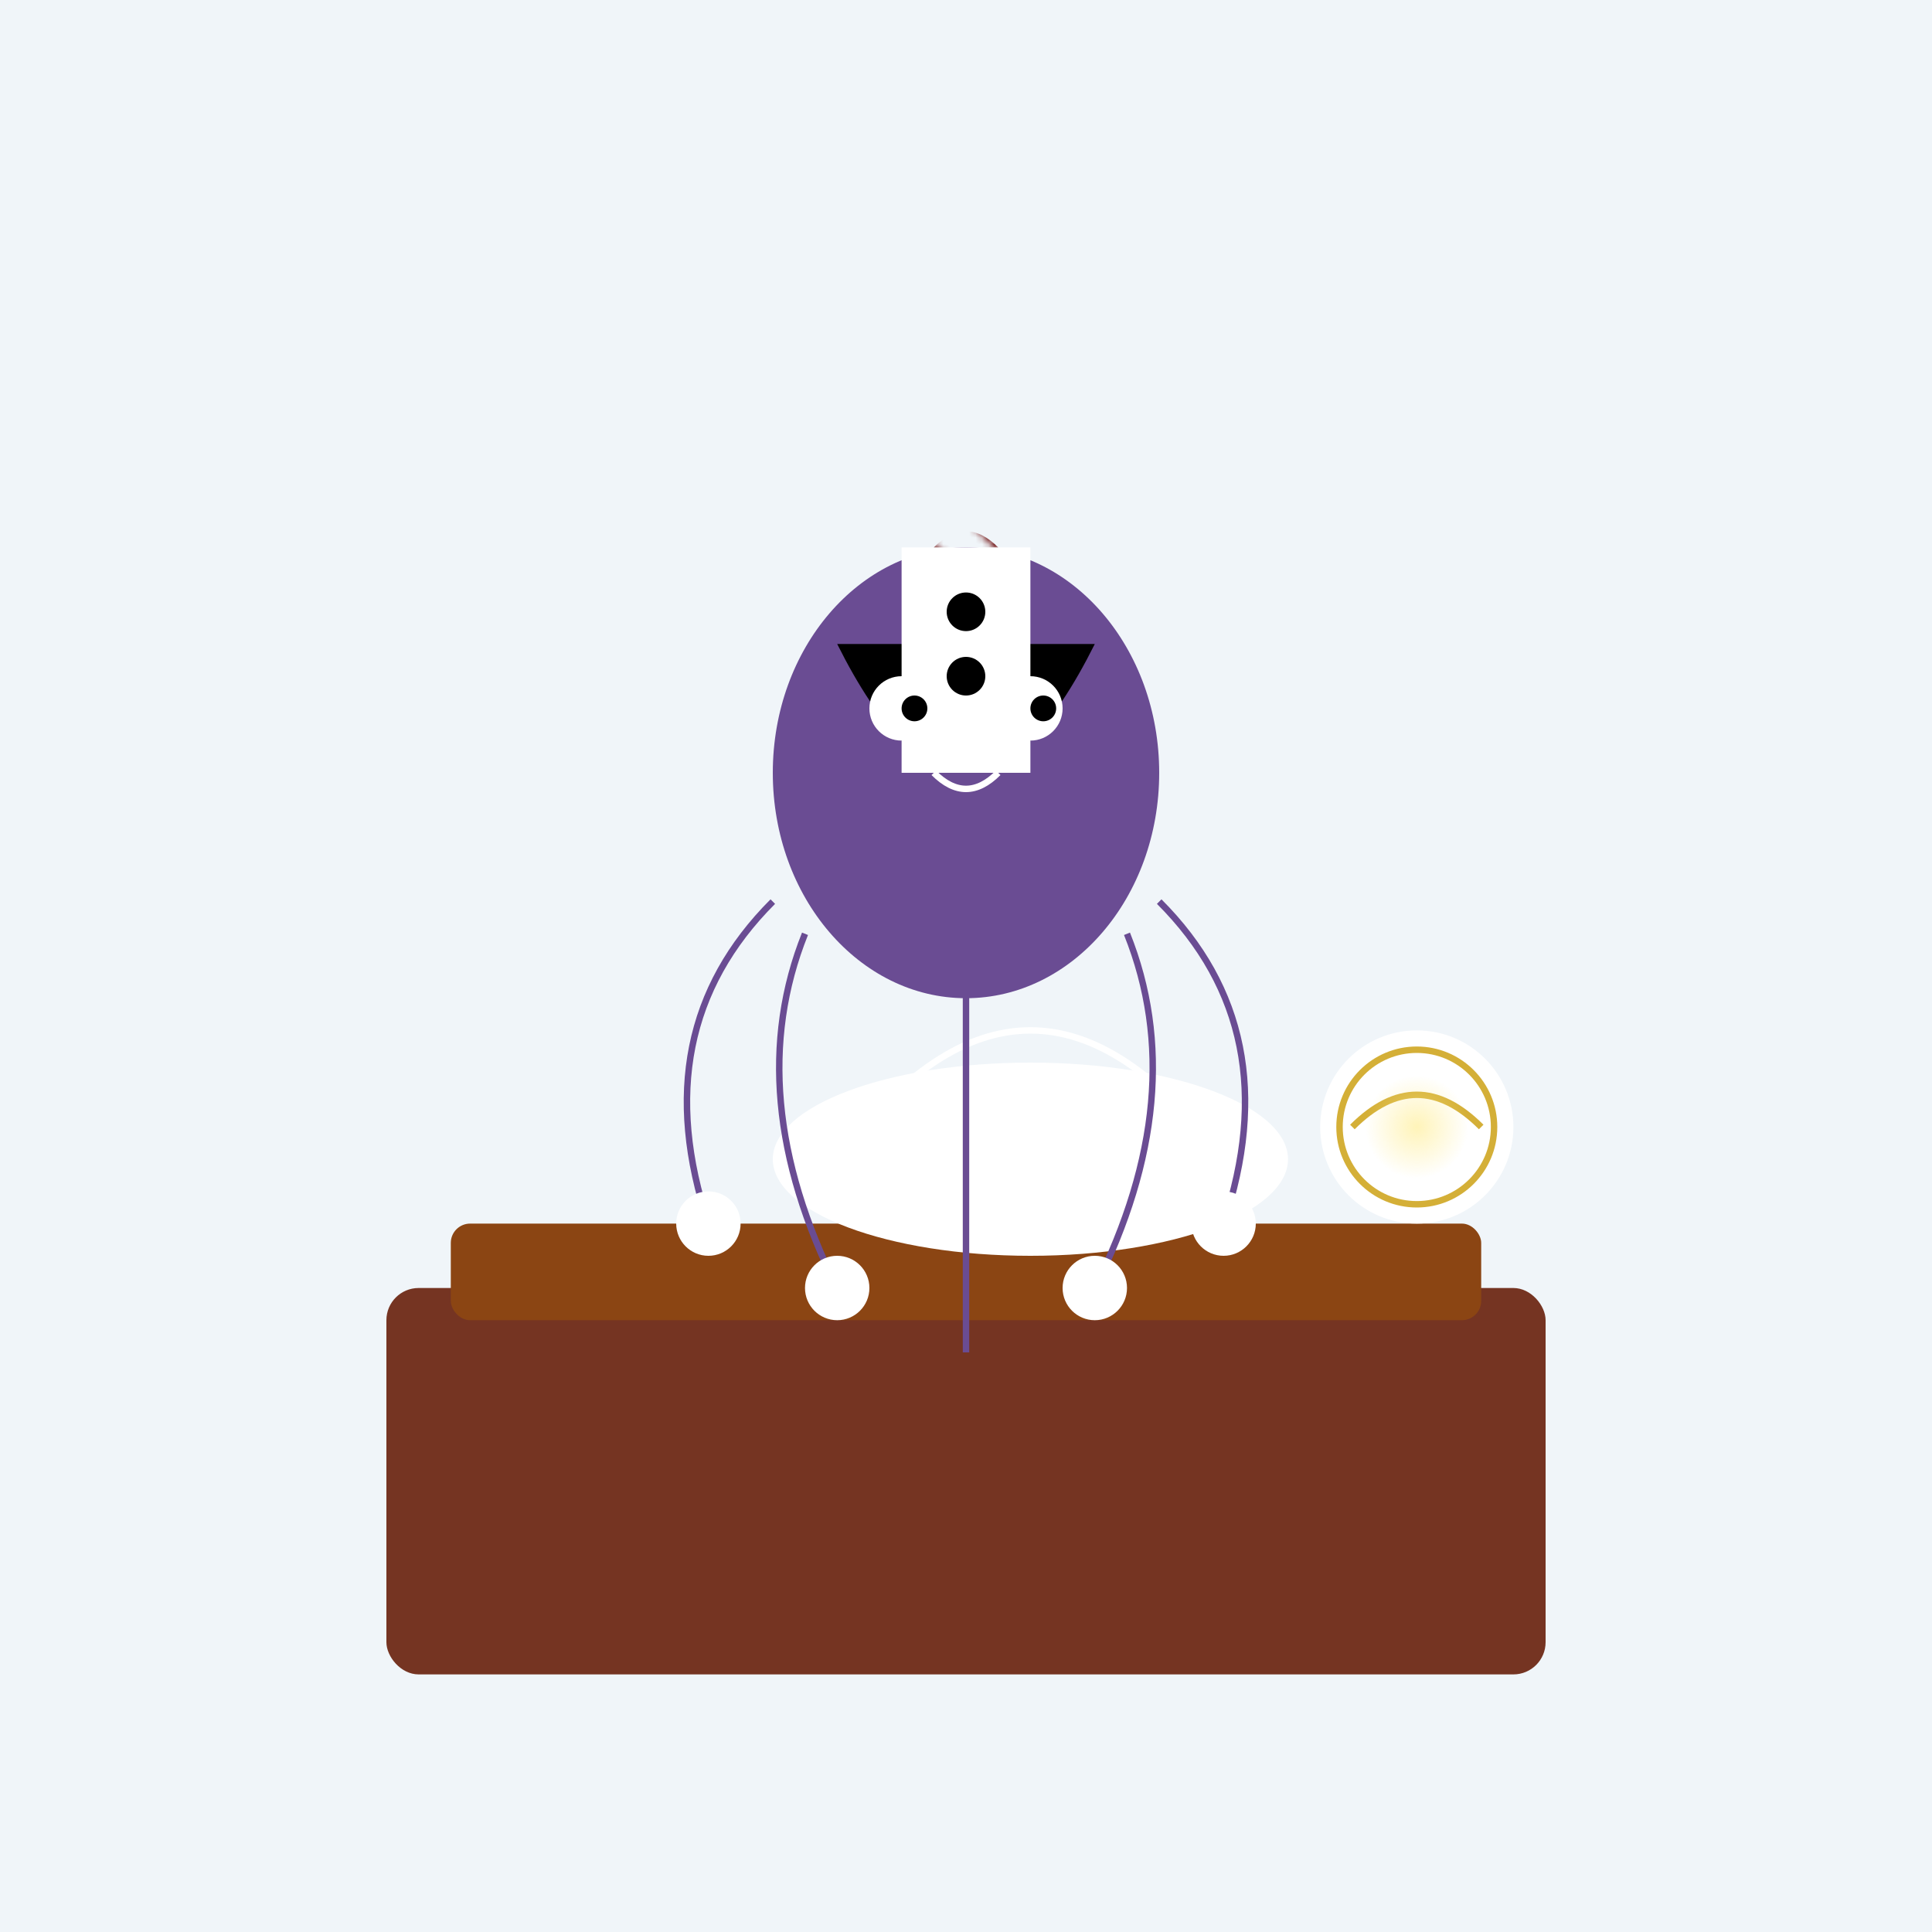 <svg viewBox="0 0 300 300" xmlns="http://www.w3.org/2000/svg">
  <defs>
    <radialGradient id="teaGlow" cx="50%" cy="50%" r="50%">
      <stop offset="0%" style="stop-color:#ffec8a;stop-opacity:0.6"/>
      <stop offset="100%" style="stop-color:#ffec8a;stop-opacity:0"/>
    </radialGradient>
    <pattern id="bowtie" patternUnits="userSpaceOnUse" width="10" height="10">
      <path d="M0,0 L10,10 M-2,8 L2,12 M8,-2 L12,2" stroke="#600" strokeWidth="1"/>
    </pattern>
  </defs>
  
  <!-- Background -->
  <rect x="0" y="0" width="300" height="300" fill="#f0f5f9"/>
  
  <!-- Tea cart -->
  <rect x="60" y="200" width="180" height="60" rx="5" fill="#753422"/>
  <rect x="70" y="190" width="160" height="15" rx="3" fill="#8b4513"/>
  
  <!-- Teapot and cup -->
  <ellipse cx="160" cy="180" rx="40" ry="15" fill="#fff"/>
  <path d="M130 180 Q160 140 190 180" stroke="#fff" strokeWidth="8" fill="none"/>
  <circle cx="220" cy="175" r="15" fill="#fff"/>
  <path d="M210 175 Q220 165 230 175" stroke="#d4af37" strokeWidth="2" fill="none"/>
  <circle cx="220" cy="175" r="12" fill="none" stroke="#d4af37"/>
  <circle cx="220" cy="175" r="8" fill="url(#teaGlow)"/>
  
  <!-- Octopus body -->
  <ellipse cx="150" cy="120" rx="30" ry="35" fill="#6a4c93"/>
  
  <!-- Tuxedo -->
  <path d="M130 100 Q150 140 170 100" fill="#000"/>
  <rect x="140" y="85" width="20" height="35" fill="#fff"/>
  <circle cx="150" cy="95" r="3" fill="#000"/>
  <circle cx="150" cy="105" r="3" fill="#000"/>
  <path d="M145 85 Q150 80 155 85" fill="url(#bowtie)"/>
  
  <!-- Tentacles -->
  <path d="M120 140 Q100 160 110 190" stroke="#6a4c93" strokeWidth="8" fill="none"/>
  <path d="M125 145 Q115 170 130 200" stroke="#6a4c93" strokeWidth="8" fill="none"/>
  <path d="M150 150 Q150 180 150 210" stroke="#6a4c93" strokeWidth="8" fill="none"/>
  <path d="M175 145 Q185 170 170 200" stroke="#6a4c93" strokeWidth="8" fill="none"/>
  <path d="M180 140 Q200 160 190 190" stroke="#6a4c93" strokeWidth="8" fill="none"/>
  
  <!-- Face -->
  <circle cx="140" cy="110" r="5" fill="#fff"/>
  <circle cx="160" cy="110" r="5" fill="#fff"/>
  <circle cx="142" cy="110" r="2" fill="#000"/>
  <circle cx="162" cy="110" r="2" fill="#000"/>
  <path d="M145 120 Q150 125 155 120" stroke="#fff" strokeWidth="2" fill="none"/>
  
  <!-- Gloves -->
  <circle cx="110" cy="190" r="5" fill="#fff"/>
  <circle cx="130" cy="200" r="5" fill="#fff"/>
  <circle cx="170" cy="200" r="5" fill="#fff"/>
  <circle cx="190" cy="190" r="5" fill="#fff"/>
</svg>